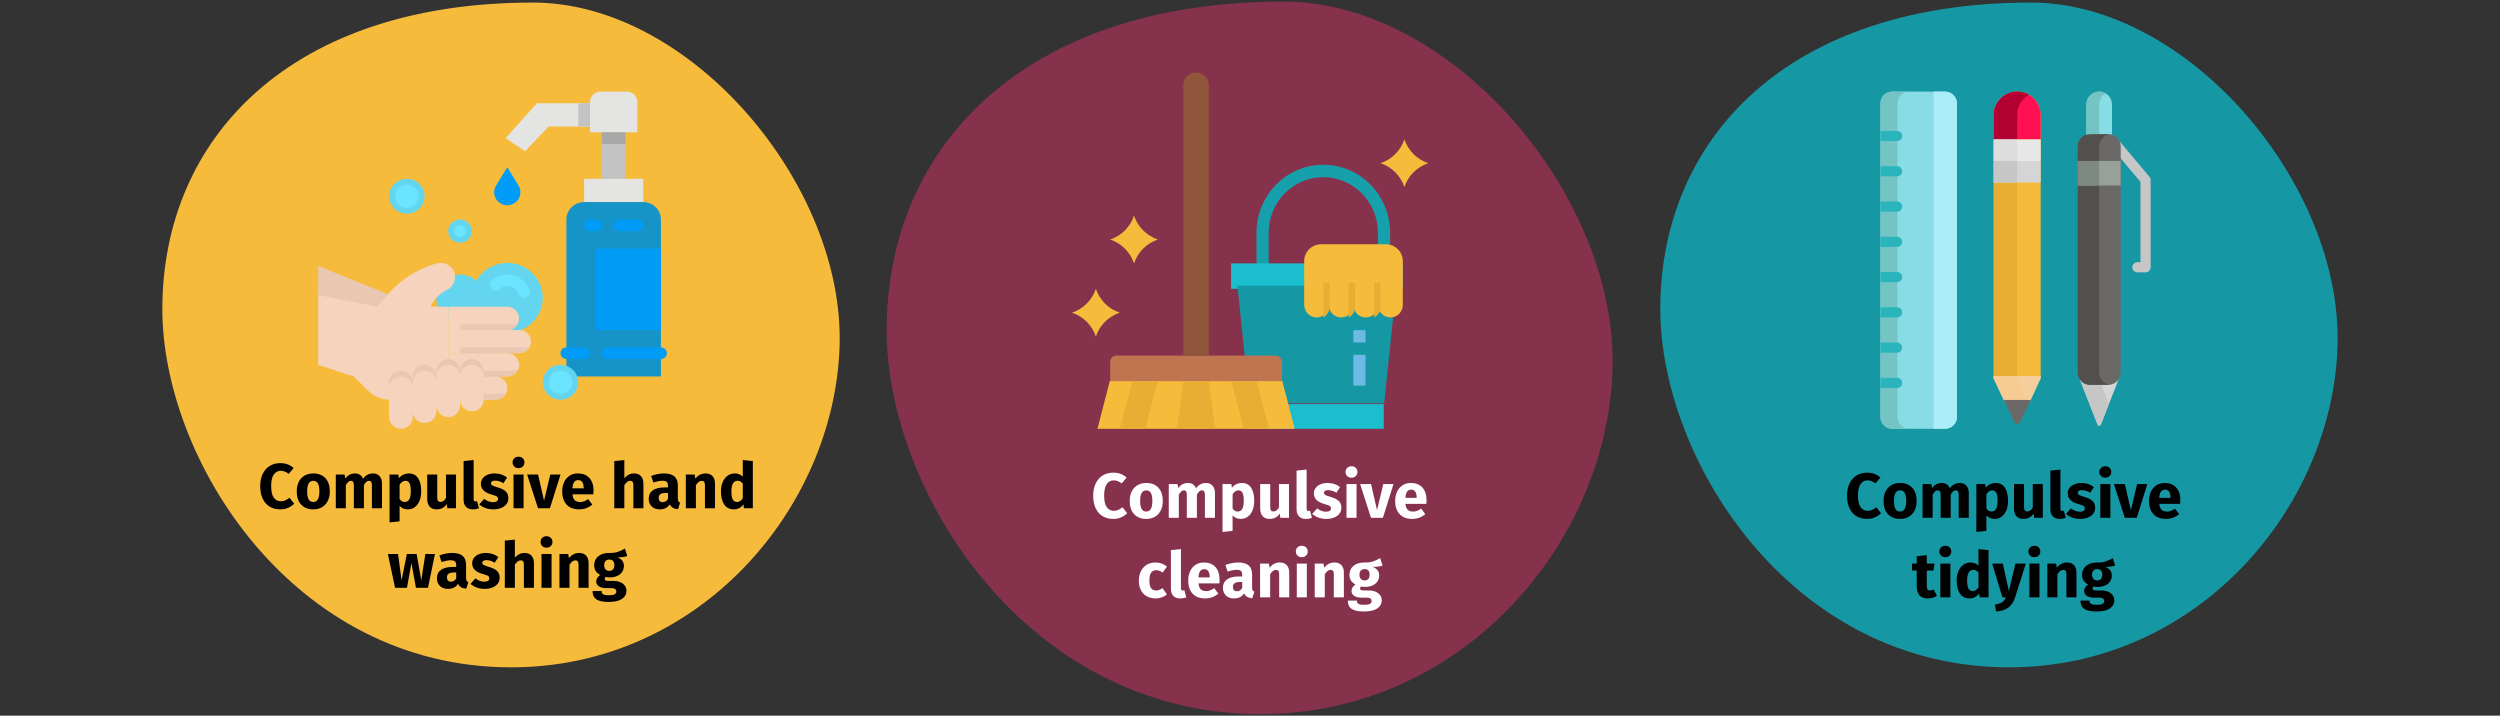 <?xml version="1.0" encoding="UTF-8"?>
<svg xmlns="http://www.w3.org/2000/svg" xmlns:xlink="http://www.w3.org/1999/xlink" width="786px" height="225px" viewBox="0 0 786 225" version="1.1">
  <rect x="0" y="0" width="786" height="225" fill="#333333" stroke="none"/>
  <title>zwangsneurosen-symptome-en</title>
  <g id="Page-1" stroke="none" stroke-width="1" fill="none" fill-rule="evenodd">
    <g id="vorlage" transform="translate(-123, -90269)">
      <g id="zwangsneurosen-symptome-en" transform="translate(123, 90269.506)">
        <rect id="Rectangle" opacity="0" x="0" y="0.3" width="786" height="224"></rect>
        <g id="Group-99" transform="translate(51.042, 0)" fill-rule="nonzero">
          <path d="M109.691,209.3 C168.958,209.3 211.261,159.171 212.921,108.445 C214.581,57.718 166.205,0.3 116.531,0.3 C40.362,0.3 0,42.808 0,96.703 C0,143.582 40.678,209.3 109.691,209.3 Z" id="Oval-Copy-2" fill="#F7BB3C"></path>
          <g id="hand-wash" transform="translate(49, 28.3)">
            <polygon id="Path" fill="#E8C8B3" points="0 63.966 0 54.828 31.583 67.621 20.436 69.448"></polygon>
            <path d="M59.451,53.845 C55.395,53.845 51.659,56.012 49.697,59.504 C46.756,56.762 42.124,56.844 39.285,59.688 C36.445,62.532 36.445,67.089 39.285,69.933 C42.124,72.777 46.756,72.859 49.697,70.118 C52.328,74.797 58.006,76.927 63.136,75.16 C68.266,73.393 71.353,68.244 70.441,62.972 C69.53,57.701 64.887,53.845 59.451,53.845 Z" id="Path" fill="#63D5EE"></path>
            <g id="Group" transform="translate(0, 53.846)" fill="#F5D3BD">
              <path d="M0,10.12 L18.578,13.775 L21.621,10.183 C25.691,5.378 31.137,1.89 37.25,0.172 C39.351,-0.418 41.581,0.547 42.558,2.47 C43.097,3.529 43.185,4.756 42.805,5.879 C42.424,7.003 41.605,7.932 40.528,8.462 C38.34,9.538 36.566,11.283 35.472,13.435 L35.299,13.775 L40.873,13.775 L40.873,43.016 L22.619,43.016 C20.032,43.016 17.551,42.006 15.722,40.206 L11.147,35.706 L0,32.051 L0,10.12 Z" id="Path"></path>
              <path d="M59.451,21.085 L40.873,21.085 L40.873,13.775 L59.451,13.775 C61.503,13.775 63.167,15.411 63.167,17.43 C63.167,19.449 61.503,21.085 59.451,21.085 Z" id="Path"></path>
              <path d="M62.67,19.257 C62.507,19.534 62.309,19.789 62.08,20.016 C61.383,20.702 60.437,21.086 59.451,21.085 L44.588,21.085 L44.588,19.257 L62.67,19.257 Z" id="Path"></path>
              <path d="M63.167,28.395 L40.873,28.395 L40.873,21.085 L63.167,21.085 C65.219,21.085 66.882,22.722 66.882,24.74 C66.882,26.759 65.219,28.395 63.167,28.395 Z" id="Path"></path>
              <path d="M59.451,35.706 L40.873,35.706 L40.873,28.395 L59.451,28.395 C61.503,28.395 63.167,30.032 63.167,32.051 C63.167,34.069 61.503,35.706 59.451,35.706 Z" id="Path"></path>
              <path d="M55.735,43.016 L40.873,43.016 L40.873,35.706 L55.735,35.706 C57.788,35.706 59.451,37.342 59.451,39.361 C59.451,41.38 57.788,43.016 55.735,43.016 Z" id="Path"></path>
            </g>
            <path d="M48.304,84.069 C46.252,84.069 44.588,85.705 44.588,87.724 C44.588,85.705 42.925,84.069 40.873,84.069 C38.821,84.069 37.157,85.705 37.157,87.724 L37.157,89.552 C37.157,87.533 35.493,85.897 33.441,85.897 C31.389,85.897 29.726,87.533 29.726,89.552 L29.726,91.379 C29.726,89.361 28.062,87.724 26.01,87.724 C23.958,87.724 22.294,89.361 22.294,91.379 L22.294,100.517 C22.294,102.536 23.958,104.172 26.01,104.172 C28.062,104.172 29.726,102.536 29.726,100.517 L29.726,98.69 C29.726,100.708 31.389,102.345 33.441,102.345 C35.493,102.345 37.157,100.708 37.157,98.69 L37.157,96.862 C37.157,98.881 38.821,100.517 40.873,100.517 C42.925,100.517 44.588,98.881 44.588,96.862 L44.588,95.034 C44.588,97.053 46.252,98.69 48.304,98.69 C50.356,98.69 52.02,97.053 52.02,95.034 L52.02,87.724 C52.02,85.705 50.356,84.069 48.304,84.069 Z" id="Path" fill="#E8C8B3"></path>
            <path d="M100.324,12.793 L85.461,12.793 L85.461,3.198 C85.461,1.432 86.917,-8.11611315e-16 88.712,-8.11611315e-16 L97.072,-8.11611315e-16 C98.868,-8.11611315e-16 100.324,1.432 100.324,3.198 L100.324,12.793 Z" id="Path" fill="#E4E4E2"></path>
            <polygon id="Path" fill="#E4E4E2" points="85.461 3.655 68.74 3.655 68.74 3.693 58.902 14.621 65.025 18.763 72.456 10.966 85.461 10.966"></polygon>
            <polygon id="Path" fill="#C3C3C3" points="89.177 12.793 96.608 12.793 96.608 27.414 89.177 27.414"></polygon>
            <polygon id="Path" fill="#A8A8A8" points="89.177 12.793 96.608 12.793 96.608 16.448 89.177 16.448"></polygon>
            <polygon id="Path" fill="#E4E4E2" points="83.603 27.414 102.182 27.414 102.182 34.724 83.603 34.724"></polygon>
            <path d="M83.603,34.724 L102.182,34.724 C105.26,34.724 107.755,37.179 107.755,40.207 L107.755,89.552 L78.03,89.552 L78.03,40.207 C78.03,37.179 80.525,34.724 83.603,34.724 Z" id="Path" fill="#1794C7"></path>
            <path d="M57.158,35.048 C58.546,35.958 60.356,35.958 61.744,35.048 C63.581,33.844 64.132,31.433 62.996,29.571 L59.451,23.759 L55.906,29.571 C54.77,31.433 55.321,33.844 57.158,35.048 Z" id="Path" fill="#009CF7"></path>
            <ellipse id="Oval" fill="#63D5EE" cx="44.588" cy="43.862" rx="3.716" ry="3.655"></ellipse>
            <ellipse id="Oval" fill="#63D5EE" cx="27.868" cy="32.897" rx="5.574" ry="5.483"></ellipse>
            <ellipse id="Oval" fill="#63D5EE" cx="76.172" cy="91.379" rx="5.574" ry="5.483"></ellipse>
            <ellipse id="Oval" fill="#6AE4FF" cx="76.172" cy="91.379" rx="3.716" ry="3.655"></ellipse>
            <ellipse id="Oval" fill="#6AE4FF" cx="27.868" cy="32.897" rx="3.716" ry="3.655"></ellipse>
            <ellipse id="Oval" fill="#6AE4FF" cx="44.588" cy="43.862" rx="1.858" ry="1.828"></ellipse>
            <path d="M64.708,64.812 C63.92,64.812 63.218,64.323 62.956,63.593 C62.542,62.444 61.574,61.573 60.374,61.271 C59.173,60.968 57.899,61.274 56.975,62.087 C56.48,62.522 55.787,62.665 55.156,62.461 C54.526,62.258 54.053,61.739 53.917,61.1 C53.781,60.461 54.002,59.799 54.496,59.363 C56.344,57.738 58.893,57.125 61.295,57.729 C63.696,58.334 65.633,60.076 66.459,62.375 C66.66,62.934 66.572,63.554 66.224,64.039 C65.876,64.523 65.311,64.811 64.708,64.812 L64.708,64.812 Z" id="Path" fill="#6AE4FF"></path>
            <polygon id="Path" fill="#009CF7" points="87.319 49.345 107.755 49.345 107.755 74.931 87.319 74.931"></polygon>
            <path d="M87.319,43.862 L85.461,43.862 C84.435,43.862 83.603,43.044 83.603,42.034 C83.603,41.025 84.435,40.207 85.461,40.207 L87.319,40.207 C88.345,40.207 89.177,41.025 89.177,42.034 C89.177,43.044 88.345,43.862 87.319,43.862 Z" id="Path" fill="#009CF7"></path>
            <path d="M100.324,43.862 L94.75,43.862 C93.724,43.862 92.892,43.044 92.892,42.034 C92.892,41.025 93.724,40.207 94.75,40.207 L100.324,40.207 C101.35,40.207 102.182,41.025 102.182,42.034 C102.182,43.044 101.35,43.862 100.324,43.862 Z" id="Path" fill="#009CF7"></path>
            <path d="M107.755,84.069 L91.034,84.069 C90.008,84.069 89.177,83.251 89.177,82.241 C89.177,81.232 90.008,80.414 91.034,80.414 L107.755,80.414 C108.781,80.414 109.613,81.232 109.613,82.241 C109.613,83.251 108.781,84.069 107.755,84.069 Z" id="Path" fill="#009CF7"></path>
            <path d="M83.603,84.069 L78.03,84.069 C77.003,84.069 76.172,83.251 76.172,82.241 C76.172,81.232 77.003,80.414 78.03,80.414 L83.603,80.414 C84.629,80.414 85.461,81.232 85.461,82.241 C85.461,83.251 84.629,84.069 83.603,84.069 Z" id="Path" fill="#009CF7"></path>
            <polygon id="Path" fill="#C3C3C3" points="81.745 3.655 85.461 3.655 85.461 10.966 81.745 10.966"></polygon>
            <path d="M62.67,73.103 C62.507,73.38 62.309,73.635 62.08,73.862 C61.383,74.547 60.437,74.932 59.451,74.931 L45.517,74.931 C45.004,74.931 44.588,74.522 44.588,74.017 C44.588,73.513 45.004,73.103 45.517,73.103 L62.67,73.103 Z" id="Path" fill="#E8C8B3"></path>
            <path d="M66.386,80.414 C66.223,80.691 66.025,80.946 65.796,81.172 C65.098,81.858 64.153,82.242 63.167,82.241 L45.517,82.241 C45.004,82.241 44.588,81.832 44.588,81.328 C44.588,80.823 45.004,80.414 45.517,80.414 L66.386,80.414 Z" id="Path" fill="#E8C8B3"></path>
            <path d="M62.67,87.724 C62.507,88.001 62.309,88.256 62.08,88.483 C61.383,89.168 60.437,89.553 59.451,89.552 L40.873,89.552 L40.873,87.724 L62.67,87.724 Z" id="Path" fill="#E8C8B3"></path>
            <path d="M58.954,95.034 C58.792,95.311 58.593,95.566 58.364,95.793 C57.667,96.479 56.721,96.863 55.735,96.862 L37.157,96.862 L37.157,95.034 L58.954,95.034 Z" id="Path" fill="#E8C8B3"></path>
            <path d="M48.304,85.897 C46.252,85.897 44.588,87.533 44.588,89.552 C44.588,87.533 42.925,85.897 40.873,85.897 C38.821,85.897 37.157,87.533 37.157,89.552 L37.157,91.379 C37.157,89.361 35.493,87.724 33.441,87.724 C31.389,87.724 29.726,89.361 29.726,91.379 L29.726,93.207 C29.726,91.188 28.062,89.552 26.01,89.552 C23.958,89.552 22.294,91.188 22.294,93.207 L22.294,102.345 C22.294,104.364 23.958,106 26.01,106 C28.062,106 29.726,104.364 29.726,102.345 L29.726,100.517 C29.726,102.536 31.389,104.172 33.441,104.172 C35.493,104.172 37.157,102.536 37.157,100.517 L37.157,98.69 C37.157,100.708 38.821,102.345 40.873,102.345 C42.925,102.345 44.588,100.708 44.588,98.69 L44.588,96.862 C44.588,98.881 46.252,100.517 48.304,100.517 C50.356,100.517 52.02,98.881 52.02,96.862 L52.02,89.552 C52.02,87.533 50.356,85.897 48.304,85.897 Z" id="Path" fill="#F5D3BD"></path>
          </g>
          <path d="M580.645,209.3 C639.911,209.3 682.214,159.171 683.874,108.445 C685.534,57.718 637.158,0.3 587.484,0.3 C511.316,0.3 470.954,42.808 470.954,96.703 C470.954,143.582 511.631,209.3 580.645,209.3 Z" id="Oval-Copy-4" fill="#1598A4"></path>
          <path d="M536,162.64 C536.893,162.64 537.71,162.474 538.45,162.14 C539.19,161.807 539.82,161.38 540.34,160.86 L540.34,160.86 L538.88,158.98 C538.4,159.34 537.953,159.617 537.54,159.81 C537.127,160.004 536.667,160.1 536.16,160.1 C535.2,160.1 534.45,159.71 533.91,158.93 C533.37,158.15 533.1,156.954 533.1,155.34 C533.1,153.7 533.37,152.487 533.91,151.7 C534.45,150.914 535.187,150.52 536.12,150.52 C536.573,150.52 537,150.6 537.4,150.76 C537.8,150.92 538.207,151.16 538.62,151.48 L538.62,151.48 L540.18,149.62 C539.58,149.114 538.943,148.734 538.27,148.48 C537.597,148.227 536.827,148.1 535.96,148.1 C534.747,148.1 533.663,148.384 532.71,148.95 C531.757,149.517 531.01,150.347 530.47,151.44 C529.93,152.534 529.66,153.834 529.66,155.34 C529.66,156.887 529.923,158.21 530.45,159.31 C530.977,160.41 531.713,161.24 532.66,161.8 C533.607,162.36 534.72,162.64 536,162.64 Z M546.34,162.64 C547.407,162.64 548.33,162.407 549.11,161.94 C549.89,161.474 550.49,160.817 550.91,159.97 C551.33,159.124 551.54,158.134 551.54,157 C551.54,155.214 551.08,153.824 550.16,152.83 C549.24,151.837 547.967,151.34 546.34,151.34 C545.273,151.34 544.35,151.574 543.57,152.04 C542.79,152.507 542.19,153.164 541.77,154.01 C541.35,154.857 541.14,155.847 541.14,156.98 C541.14,158.767 541.603,160.157 542.53,161.15 C543.457,162.144 544.727,162.64 546.34,162.64 Z M546.34,160.32 C545.687,160.32 545.203,160.054 544.89,159.52 C544.577,158.987 544.42,158.14 544.42,156.98 C544.42,155.847 544.58,155.01 544.9,154.47 C545.22,153.93 545.7,153.66 546.34,153.66 C546.993,153.66 547.477,153.927 547.79,154.46 C548.103,154.994 548.26,155.84 548.26,157 C548.26,158.134 548.1,158.97 547.78,159.51 C547.46,160.05 546.98,160.32 546.34,160.32 Z M556.58,162.3 L556.58,155.04 C556.82,154.587 557.07,154.244 557.33,154.01 C557.59,153.777 557.88,153.66 558.2,153.66 C558.8,153.66 559.1,154.134 559.1,155.08 L559.1,155.08 L559.1,162.3 L562.26,162.3 L562.26,155.04 C562.5,154.574 562.747,154.227 563,154 C563.253,153.774 563.547,153.66 563.88,153.66 C564.48,153.66 564.78,154.134 564.78,155.08 L564.78,155.08 L564.78,162.3 L567.94,162.3 L567.94,154.54 C567.94,153.54 567.687,152.757 567.18,152.19 C566.673,151.624 566,151.34 565.16,151.34 C564.493,151.34 563.903,151.477 563.39,151.75 C562.877,152.024 562.407,152.447 561.98,153.02 C561.78,152.487 561.463,152.074 561.03,151.78 C560.597,151.487 560.08,151.34 559.48,151.34 C558.84,151.34 558.27,151.47 557.77,151.73 C557.27,151.99 556.813,152.387 556.4,152.92 L556.4,152.92 L556.18,151.68 L553.42,151.68 L553.42,162.3 L556.58,162.3 Z M570.32,166.74 L573.48,166.4 L573.48,161.54 C574.133,162.274 574.993,162.64 576.06,162.64 C576.913,162.64 577.66,162.397 578.3,161.91 C578.94,161.424 579.43,160.75 579.77,159.89 C580.11,159.03 580.28,158.054 580.28,156.96 C580.28,155.187 579.953,153.807 579.3,152.82 C578.647,151.834 577.653,151.34 576.32,151.34 C575.76,151.34 575.213,151.464 574.68,151.71 C574.147,151.957 573.673,152.34 573.26,152.86 L573.26,152.86 L573.1,151.68 L570.32,151.68 L570.32,166.74 Z M575.1,160.32 C574.447,160.32 573.907,160.007 573.48,159.38 L573.48,159.38 L573.48,154.9 C573.72,154.5 573.997,154.194 574.31,153.98 C574.623,153.767 574.96,153.66 575.32,153.66 C575.88,153.66 576.3,153.904 576.58,154.39 C576.86,154.877 577,155.747 577,157 C577,159.214 576.367,160.32 575.1,160.32 Z M585.12,162.64 C586.493,162.64 587.567,162.08 588.34,160.96 L588.34,160.96 L588.48,162.3 L591.22,162.3 L591.22,151.68 L588.06,151.68 L588.06,159.06 C587.58,159.887 587.007,160.3 586.34,160.3 C585.993,160.3 585.737,160.197 585.57,159.99 C585.403,159.784 585.32,159.42 585.32,158.9 L585.32,158.9 L585.32,151.68 L582.16,151.68 L582.16,159.3 C582.16,160.354 582.41,161.174 582.91,161.76 C583.41,162.347 584.147,162.64 585.12,162.64 Z M596.52,162.64 C597.227,162.64 597.867,162.52 598.44,162.28 L598.44,162.28 L597.82,160.04 C597.66,160.107 597.487,160.14 597.3,160.14 C596.94,160.14 596.76,159.92 596.76,159.48 L596.76,159.48 L596.76,147.12 L593.6,147.46 L593.6,159.6 C593.6,160.574 593.857,161.324 594.37,161.85 C594.883,162.377 595.6,162.64 596.52,162.64 Z M602.96,162.64 C603.84,162.64 604.64,162.5 605.36,162.22 C606.08,161.94 606.647,161.537 607.06,161.01 C607.473,160.484 607.68,159.86 607.68,159.14 C607.68,158.234 607.41,157.524 606.87,157.01 C606.33,156.497 605.507,156.08 604.4,155.76 C603.76,155.574 603.287,155.414 602.98,155.28 C602.673,155.147 602.47,155.017 602.37,154.89 C602.27,154.764 602.22,154.6 602.22,154.4 C602.22,154.147 602.33,153.95 602.55,153.81 C602.77,153.67 603.087,153.6 603.5,153.6 C604.38,153.6 605.253,153.874 606.12,154.42 L606.12,154.42 L607.28,152.64 C606.773,152.227 606.187,151.907 605.52,151.68 C604.853,151.454 604.14,151.34 603.38,151.34 C602.513,151.34 601.75,151.484 601.09,151.77 C600.43,152.057 599.923,152.444 599.57,152.93 C599.217,153.417 599.04,153.967 599.04,154.58 C599.04,155.394 599.3,156.074 599.82,156.62 C600.34,157.167 601.127,157.594 602.18,157.9 C602.847,158.087 603.333,158.244 603.64,158.37 C603.947,158.497 604.153,158.634 604.26,158.78 C604.367,158.927 604.42,159.127 604.42,159.38 C604.42,159.7 604.283,159.947 604.01,160.12 C603.737,160.294 603.36,160.38 602.88,160.38 C601.893,160.38 600.953,160.034 600.06,159.34 L600.06,159.34 L598.52,161.06 C599.053,161.554 599.703,161.94 600.47,162.22 C601.237,162.5 602.067,162.64 602.96,162.64 Z M610.86,149.68 C611.407,149.68 611.857,149.51 612.21,149.17 C612.563,148.83 612.74,148.4 612.74,147.88 C612.74,147.36 612.563,146.93 612.21,146.59 C611.857,146.25 611.407,146.08 610.86,146.08 C610.313,146.08 609.867,146.25 609.52,146.59 C609.173,146.93 609,147.36 609,147.88 C609,148.4 609.173,148.83 609.52,149.17 C609.867,149.51 610.313,149.68 610.86,149.68 Z M612.46,162.3 L612.46,151.68 L609.3,151.68 L609.3,162.3 L612.46,162.3 Z M620.74,162.3 L624.08,151.68 L620.86,151.68 L618.9,159.9 L617.02,151.68 L613.58,151.68 L617,162.3 L620.74,162.3 Z M629.94,162.64 C631.46,162.64 632.84,162.147 634.08,161.16 L634.08,161.16 L632.78,159.4 C632.313,159.72 631.88,159.957 631.48,160.11 C631.08,160.264 630.667,160.34 630.24,160.34 C629.533,160.34 628.98,160.16 628.58,159.8 C628.18,159.44 627.927,158.814 627.82,157.92 L627.82,157.92 L634.4,157.92 C634.44,157.6 634.46,157.22 634.46,156.78 C634.46,155.074 634.027,153.74 633.16,152.78 C632.293,151.82 631.093,151.34 629.56,151.34 C628.52,151.34 627.627,151.59 626.88,152.09 C626.133,152.59 625.567,153.27 625.18,154.13 C624.793,154.99 624.6,155.96 624.6,157.04 C624.6,158.747 625.06,160.107 625.98,161.12 C626.9,162.134 628.22,162.64 629.94,162.64 Z M631.36,156.02 L627.82,156.02 C627.887,155.1 628.07,154.44 628.37,154.04 C628.67,153.64 629.093,153.44 629.64,153.44 C630.76,153.44 631.333,154.254 631.36,155.88 L631.36,155.88 L631.36,156.02 Z M555.06,187.64 C555.567,187.64 556.077,187.567 556.59,187.42 C557.103,187.274 557.553,187.067 557.94,186.8 L557.94,186.8 L556.88,184.8 C556.48,185.027 556.1,185.14 555.74,185.14 C555.393,185.14 555.14,185.034 554.98,184.82 C554.82,184.607 554.74,184.254 554.74,183.76 L554.74,183.76 L554.74,178.88 L556.84,178.88 L557.18,176.68 L554.74,176.68 L554.74,174.02 L551.58,174.38 L551.58,176.68 L550.08,176.68 L550.08,178.88 L551.58,178.88 L551.58,183.8 C551.58,186.347 552.74,187.627 555.06,187.64 Z M560.56,174.68 C561.107,174.68 561.557,174.51 561.91,174.17 C562.263,173.83 562.44,173.4 562.44,172.88 C562.44,172.36 562.263,171.93 561.91,171.59 C561.557,171.25 561.107,171.08 560.56,171.08 C560.013,171.08 559.567,171.25 559.22,171.59 C558.873,171.93 558.7,172.36 558.7,172.88 C558.7,173.4 558.873,173.83 559.22,174.17 C559.567,174.51 560.013,174.68 560.56,174.68 Z M562.16,187.3 L562.16,176.68 L559,176.68 L559,187.3 L562.16,187.3 Z M568.18,187.64 C569.447,187.64 570.453,187.114 571.2,186.06 L571.2,186.06 L571.36,187.3 L574.16,187.3 L574.16,172.46 L571,172.12 L571,177.34 C570.333,176.674 569.493,176.34 568.48,176.34 C567.627,176.34 566.87,176.58 566.21,177.06 C565.55,177.54 565.04,178.207 564.68,179.06 C564.32,179.914 564.14,180.88 564.14,181.96 C564.14,183.72 564.483,185.107 565.17,186.12 C565.857,187.134 566.86,187.64 568.18,187.64 Z M569.16,185.32 C568.6,185.32 568.17,185.074 567.87,184.58 C567.57,184.087 567.42,183.22 567.42,181.98 C567.42,180.847 567.593,180.007 567.94,179.46 C568.287,178.914 568.753,178.64 569.34,178.64 C569.673,178.64 569.97,178.714 570.23,178.86 C570.49,179.007 570.747,179.234 571,179.54 L571,179.54 L571,184.12 C570.507,184.92 569.893,185.32 569.16,185.32 Z M576.52,191.74 C578.147,191.647 579.443,191.23 580.41,190.49 C581.377,189.75 582.073,188.694 582.5,187.32 L582.5,187.32 L585.88,176.68 L582.62,176.68 L580.54,185.28 L578.64,176.68 L575.28,176.68 L578.52,187.3 L579.6,187.3 C579.307,188.007 578.917,188.52 578.43,188.84 C577.943,189.16 577.193,189.387 576.18,189.52 L576.18,189.52 L576.52,191.74 Z M588.56,174.68 C589.107,174.68 589.557,174.51 589.91,174.17 C590.263,173.83 590.44,173.4 590.44,172.88 C590.44,172.36 590.263,171.93 589.91,171.59 C589.557,171.25 589.107,171.08 588.56,171.08 C588.013,171.08 587.567,171.25 587.22,171.59 C586.873,171.93 586.7,172.36 586.7,172.88 C586.7,173.4 586.873,173.83 587.22,174.17 C587.567,174.51 588.013,174.68 588.56,174.68 Z M590.16,187.3 L590.16,176.68 L587,176.68 L587,187.3 L590.16,187.3 Z M595.8,187.3 L595.8,180.04 C596.387,179.12 597,178.66 597.64,178.66 C597.973,178.66 598.223,178.764 598.39,178.97 C598.557,179.177 598.64,179.547 598.64,180.08 L598.64,180.08 L598.64,187.3 L601.8,187.3 L601.8,179.54 C601.8,178.527 601.54,177.74 601.02,177.18 C600.5,176.62 599.78,176.34 598.86,176.34 C598.207,176.34 597.617,176.474 597.09,176.74 C596.563,177.007 596.073,177.407 595.62,177.94 L595.62,177.94 L595.4,176.68 L592.64,176.68 L592.64,187.3 L595.8,187.3 Z M608.14,191.74 C609.94,191.74 611.317,191.43 612.27,190.81 C613.223,190.19 613.7,189.327 613.7,188.22 C613.7,187.634 613.533,187.107 613.2,186.64 C612.867,186.174 612.393,185.807 611.78,185.54 C611.167,185.274 610.453,185.14 609.64,185.14 L609.64,185.14 L608.04,185.14 C607.573,185.14 607.263,185.084 607.11,184.97 C606.957,184.857 606.88,184.7 606.88,184.5 C606.88,184.38 606.91,184.264 606.97,184.15 C607.03,184.037 607.113,183.954 607.22,183.9 C607.607,183.98 608.013,184.02 608.44,184.02 C609.347,184.02 610.137,183.867 610.81,183.56 C611.483,183.254 612,182.83 612.36,182.29 C612.72,181.75 612.9,181.14 612.9,180.46 C612.9,179.78 612.74,179.227 612.42,178.8 C612.1,178.374 611.593,178.014 610.9,177.72 C612.247,177.72 613.267,177.58 613.96,177.3 L613.96,177.3 L613.22,174.96 C612.433,175.427 611.67,175.78 610.93,176.02 C610.19,176.26 609.287,176.367 608.22,176.34 C606.82,176.34 605.693,176.69 604.84,177.39 C603.987,178.09 603.56,179.034 603.56,180.22 C603.56,180.914 603.71,181.504 604.01,181.99 C604.31,182.477 604.793,182.9 605.46,183.26 C605.073,183.5 604.767,183.804 604.54,184.17 C604.313,184.537 604.2,184.914 604.2,185.3 C604.2,185.914 604.47,186.417 605.01,186.81 C605.55,187.204 606.367,187.4 607.46,187.4 L607.46,187.4 L609,187.4 C609.507,187.4 609.887,187.494 610.14,187.68 C610.393,187.867 610.52,188.12 610.52,188.44 C610.52,188.827 610.353,189.124 610.02,189.33 C609.687,189.537 609.087,189.64 608.22,189.64 C607.593,189.64 607.113,189.594 606.78,189.5 C606.447,189.407 606.217,189.267 606.09,189.08 C605.963,188.894 605.9,188.64 605.9,188.32 L605.9,188.32 L603.06,188.32 C603.06,189.067 603.21,189.687 603.51,190.18 C603.81,190.674 604.333,191.057 605.08,191.33 C605.827,191.604 606.847,191.74 608.14,191.74 Z M608.3,181.98 C607.807,181.98 607.417,181.824 607.13,181.51 C606.843,181.197 606.7,180.754 606.7,180.18 C606.7,179.634 606.843,179.204 607.13,178.89 C607.417,178.577 607.807,178.42 608.3,178.42 C609.367,178.42 609.9,178.994 609.9,180.14 C609.9,180.754 609.763,181.214 609.49,181.52 C609.217,181.827 608.82,181.98 608.3,181.98 Z" id="Compulsivetidying" fill="#000000"></path>
          <g id="school-material" transform="translate(540.175, 28.3)">
            <path d="M69.474,104.225 L69.474,104.225 L74.866,90.483 L62.69,90.483 L68.132,104.356 C68.3,104.749 68.854,105.805 69.474,104.225 Z" id="Path" fill="#D4D6D6"></path>
            <g id="Group" transform="translate(62.69, 14.075)" fill="#C6C6C6">
              <path d="M6.088,76.409 L1.16573418e-15,76.409 L5.442,90.281 C5.61,90.675 6.164,91.731 6.784,90.15 L6.784,90.15 L9.132,84.167 L6.088,76.409 Z" id="Path"></path>
              <path d="M20.658,42.752 L18.087,42.752 C17.203,42.752 16.487,42.036 16.487,41.153 C16.487,40.269 17.203,39.553 18.087,39.553 L19.058,39.553 L19.058,14.309 L9.245,2.629 C8.676,1.952 8.764,0.943 9.44,0.375 C10.117,-0.193 11.126,-0.106 11.694,0.57 L21.883,12.698 C22.125,12.986 22.258,13.35 22.258,13.727 L22.258,41.153 C22.258,42.036 21.541,42.752 20.658,42.752 Z" id="Path"></path>
            </g>
            <path d="M75.527,88.323 C75.527,90.453 73.801,92.179 71.67,92.179 L65.886,92.179 C63.755,92.179 62.029,90.453 62.029,88.323 L62.029,17.195 C62.029,15.065 63.755,13.338 65.886,13.338 L71.67,13.338 C73.801,13.338 75.527,15.065 75.527,17.195 L75.527,88.323 Z" id="Path" fill="#6B6968"></path>
            <path d="M68.778,88.323 L68.778,17.195 C68.778,15.229 70.25,13.609 72.153,13.371 C71.786,13.325 72.202,13.338 65.886,13.338 C63.755,13.338 62.029,15.065 62.029,17.195 L62.029,88.323 C62.029,90.453 63.755,92.18 65.886,92.18 C72.203,92.18 71.785,92.192 72.153,92.147 C70.25,91.908 68.778,90.289 68.778,88.323 Z" id="Path" fill="#51504E"></path>
            <path d="M71.67,13.338 C72.062,13.338 72.44,13.397 72.795,13.506 L72.795,4.017 C72.795,1.799 70.997,0 68.778,0 C66.56,0 64.761,1.799 64.761,4.017 L64.761,13.506 C65.494,13.283 65.405,13.338 71.67,13.338 Z" id="Path" fill="#88DCE5"></path>
            <path d="M68.778,4.017 C68.778,2.531 69.587,1.237 70.787,0.542 C70.195,0.199 69.511,0 68.778,0 C66.56,0 64.761,1.799 64.761,4.017 L64.761,13.506 C65.472,13.289 65.68,13.338 68.778,13.338 L68.778,4.017 Z" id="Path" fill="#74C4C4"></path>
            <rect id="Rectangle" fill="#98A09B" x="62.028" y="21.802" width="13.498" height="7.714"></rect>
            <rect id="Rectangle" fill="#7E8982" x="62.028" y="21.802" width="6.749" height="7.714"></rect>
            <path d="M24.045,102.301 C24.045,104.344 22.389,106 20.346,106 L3.699,106 C1.656,106 2.30371278e-15,104.344 2.30371278e-15,102.301 L2.30371278e-15,3.699 C2.30371278e-15,1.656 1.656,0 3.699,0 L20.346,0 C22.389,0 24.045,1.656 24.045,3.699 L24.045,102.301 L24.045,102.301 Z" id="Path" fill="#88DCE5"></path>
            <path d="M5.332,102.301 L5.332,3.699 C5.332,1.656 6.989,0 9.032,0 L3.699,0 C1.656,0 2.30371278e-15,1.656 2.30371278e-15,3.699 L2.30371278e-15,102.301 C2.30371278e-15,104.344 1.656,106 3.699,106 L9.032,106 C6.989,106 5.332,104.344 5.332,102.301 Z" id="Path" fill="#74C4C4"></path>
            <path d="M20.346,0 L16.724,0 L16.724,106 L20.346,106 C22.389,106 24.045,104.344 24.045,102.301 L24.045,3.699 C24.045,1.656 22.389,0 20.346,0 Z" id="Path" fill="#AAECF7"></path>
            <g id="Group" transform="translate(0, 12.355)" fill="#2AB5BC">
              <path d="M5.24,33.265 L8.32667268e-17,33.265 L8.32667268e-17,36.465 L5.24,36.465 C6.124,36.465 6.84,35.748 6.84,34.865 C6.84,33.981 6.124,33.265 5.24,33.265 Z" id="Path"></path>
              <path d="M5.24,55.441 L8.32667268e-17,55.441 L8.32667268e-17,58.641 L5.24,58.641 C6.124,58.641 6.84,57.925 6.84,57.041 C6.84,56.157 6.124,55.441 5.24,55.441 Z" id="Path"></path>
              <path d="M6.84,68.13 C6.84,67.246 6.124,66.53 5.24,66.53 L8.32667268e-17,66.53 L8.32667268e-17,69.729 L5.24,69.729 C6.124,69.729 6.84,69.013 6.84,68.13 Z" id="Path"></path>
              <path d="M5.24,44.353 L8.32667268e-17,44.353 L8.32667268e-17,47.553 L5.24,47.553 C6.124,47.553 6.84,46.836 6.84,45.953 C6.84,45.069 6.124,44.353 5.24,44.353 Z" id="Path"></path>
              <path d="M6.84,79.218 C6.84,78.334 6.124,77.618 5.24,77.618 L8.32667268e-17,77.618 L8.32667268e-17,80.818 L5.24,80.818 C6.124,80.818 6.84,80.101 6.84,79.218 Z" id="Path"></path>
              <path d="M5.24,-3.05311332e-16 L8.32667268e-17,-3.05311332e-16 L8.32667268e-17,3.199 L5.24,3.199 C6.124,3.199 6.84,2.483 6.84,1.6 C6.84,0.716 6.124,-3.05311332e-16 5.24,-3.05311332e-16 Z" id="Path"></path>
              <path d="M5.24,22.176 L8.32667268e-17,22.176 L8.32667268e-17,25.376 L5.24,25.376 C6.124,25.376 6.84,24.66 6.84,23.776 C6.84,22.892 6.124,22.176 5.24,22.176 Z" id="Path"></path>
              <path d="M5.24,11.088 L8.32667268e-17,11.088 L8.32667268e-17,14.287 L5.24,14.287 C6.124,14.287 6.84,13.571 6.84,12.688 C6.84,11.804 6.124,11.088 5.24,11.088 Z" id="Path"></path>
            </g>
            <path d="M50.366,90.21 L50.366,7.38 C50.366,3.304 47.062,0 42.986,0 C38.91,0 35.606,3.304 35.606,7.38 L35.606,90.21 L50.366,90.21 L50.366,90.21 Z" id="Path" fill="#F7BB3C"></path>
            <path d="M42.986,0 C38.91,0 35.606,3.304 35.606,7.38 L35.606,15.034 L50.367,15.034 L50.367,7.38 C50.366,3.304 47.062,0 42.986,0 Z" id="Path" fill="#FF1053"></path>
            <path d="M46.676,0.99 C45.591,0.361 44.331,0 42.986,0 C38.91,0 35.606,3.304 35.606,7.38 L35.606,15.034 L42.986,15.034 L42.986,7.38 C42.986,4.649 44.471,2.266 46.676,0.99 Z" id="Path" fill="#B30032"></path>
            <rect id="Rectangle" fill="#E8AE34" x="35.605" y="28.568" width="7.38" height="61.641"></rect>
            <rect id="Rectangle" fill="#E6E8E8" x="35.605" y="15.035" width="14.761" height="6.768"></rect>
            <rect id="Rectangle" fill="#D4D6D6" x="35.605" y="21.802" width="14.761" height="6.767"></rect>
            <rect id="Rectangle" fill="#DDDDDD" x="35.605" y="15.035" width="7.38" height="6.768"></rect>
            <rect id="Rectangle" fill="#C6C6C6" x="35.605" y="21.802" width="7.38" height="6.767"></rect>
            <polygon id="Path" fill="#F4CF9D" points="35.606 90.21 38.977 97.366 47.048 97.366 50.366 90.21 50.366 89.438 35.606 89.438"></polygon>
            <polygon id="Path" fill="#F7CB92" points="42.986 89.438 35.606 89.438 35.606 90.21 38.977 97.366 46.357 97.366 42.986 90.21"></polygon>
            <path d="M38.771,96.929 L41.811,103.382 C42.113,103.974 43.052,105.461 44.123,103.621 L47.226,96.929 L38.771,96.929 Z" id="Path" fill="#6B6968"></path>
          </g>
          <path d="M345.287,224 C408.806,224 454.145,170.273 455.925,115.906 C457.704,61.539 405.856,0 352.617,0 C270.981,0 227.723,45.558 227.723,103.321 C227.723,153.565 271.32,224 345.287,224 Z" id="Oval-Copy-10" fill="#87324C"></path>
          <g id="household" transform="translate(286, 22.3)">
            <path d="M100,64 L96.182,64 L96.182,50.389 C96.182,40.724 88.489,32.889 79,32.889 C69.511,32.889 61.818,40.724 61.818,50.389 L61.818,62.056 L58,62.056 L58,50.389 C58,38.576 67.402,29 79,29 C90.598,29 100,38.576 100,50.389 L100,64 Z" id="Path" fill="#16A0AC"></path>
            <polygon id="Path" fill="#1BBECD" points="50 60 104 60 104 68 50 68"></polygon>
            <polygon id="Path" fill="#1598A4" points="98.154 104 55.846 104 52 67 102 67"></polygon>
            <path d="M104,59.271 L104,73.059 C104,75.121 102.397,76.899 100.311,76.995 C99.253,77.045 98.22,76.664 97.453,75.94 C96.685,75.217 96.251,74.215 96.25,73.166 C96.25,75.283 94.515,77 92.375,77 C90.235,77 88.5,75.283 88.5,73.166 C88.5,75.283 86.765,77 84.625,77 C82.485,77 80.75,75.283 80.75,73.166 C80.751,73.839 80.572,74.5 80.232,75.083 C79.89,75.665 79.401,76.149 78.813,76.487 C78.242,76.815 77.595,76.992 76.936,77 C74.77,77.031 73,75.203 73,73.061 L73,59.271 C73,56.36 75.385,54 78.328,54 L98.672,54 C101.615,54 104,56.36 104,59.271 L104,59.271 Z" id="Path" fill="#F7BB3C"></path>
            <g id="Group" transform="translate(56, 81)">
              <polygon id="Path" fill="#1BBECD" points="0 23.25 42 23.25 42 31 0 31"></polygon>
              <polygon id="Path" fill="#6CBAE5" points="32.455 7.75 36.273 7.75 36.273 17.438 32.455 17.438"></polygon>
              <polygon id="Path" fill="#6CBAE5" points="32.455 0 36.273 0 36.273 3.875 32.455 3.875"></polygon>
            </g>
            <path d="M81,73.676 C81.001,74.349 80.816,75.011 80.465,75.594 C80.112,76.177 79.608,76.662 79,77 L79,66 L81,66 L81,73.676 Z" id="Path" fill="#E8AE34"></path>
            <path d="M89,73.676 C89.001,75.047 88.238,76.315 87,77 L87,66 L89,66 L89,73.676 Z" id="Path" fill="#E8AE34"></path>
            <path d="M97,73.676 C97.001,75.047 96.238,76.315 95,77 L95,66 L97,66 L97,73.676 Z" id="Path" fill="#E8AE34"></path>
            <polygon id="Path" fill="#F7BB3C" points="70 112 8 112 11.875 97 66.125 97"></polygon>
            <path d="M13.929,89 L64.071,89 C65.137,89 66,89.895 66,91 L66,97 L12,97 L12,91 C12,89.895 12.863,89 13.929,89 Z" id="Path" fill="#C17450"></path>
            <polygon id="Path" fill="#E8AE34" points="35 97 43 97 45 112 33 112"></polygon>
            <polygon id="Path" fill="#E8AE34" points="15 112 19 97 27 97 23 112"></polygon>
            <path d="M39,0 C41.209,0 43,1.732 43,3.87 L43,89 L35,89 L35,3.87 C35,1.732 36.791,0 39,0 Z" id="Path" fill="#8F563B"></path>
            <path d="M19.5,45 C18.32,48.541 15.541,51.32 12,52.5 C15.541,53.68 18.32,56.459 19.5,60 C20.68,56.459 23.459,53.68 27,52.5 C23.459,51.32 20.68,48.541 19.5,45 L19.5,45 Z" id="Path" fill="#F7BB3C"></path>
            <path d="M104.5,21 C103.32,24.541 100.541,27.32 97,28.5 C100.541,29.68 103.32,32.459 104.5,36 C105.68,32.459 108.459,29.68 112,28.5 C108.459,27.32 105.68,24.541 104.5,21 L104.5,21 Z" id="Path" fill="#F7BB3C"></path>
            <path d="M7.5,68 C6.32,71.541 3.541,74.32 0,75.5 C3.541,76.68 6.32,79.459 7.5,83 C8.68,79.459 11.459,76.68 15,75.5 C11.459,74.32 8.68,71.541 7.5,68 L7.5,68 Z" id="Path" fill="#F7BB3C"></path>
            <polygon id="Path" fill="#E8AE34" points="50 97 58 97 62 112 54 112"></polygon>
          </g>
          <path d="M299,162.64 C299.893,162.64 300.71,162.474 301.45,162.14 C302.19,161.807 302.82,161.38 303.34,160.86 L303.34,160.86 L301.88,158.98 C301.4,159.34 300.953,159.617 300.54,159.81 C300.127,160.004 299.667,160.1 299.16,160.1 C298.2,160.1 297.45,159.71 296.91,158.93 C296.37,158.15 296.1,156.954 296.1,155.34 C296.1,153.7 296.37,152.487 296.91,151.7 C297.45,150.914 298.187,150.52 299.12,150.52 C299.573,150.52 300,150.6 300.4,150.76 C300.8,150.92 301.207,151.16 301.62,151.48 L301.62,151.48 L303.18,149.62 C302.58,149.114 301.943,148.734 301.27,148.48 C300.597,148.227 299.827,148.1 298.96,148.1 C297.747,148.1 296.663,148.384 295.71,148.95 C294.757,149.517 294.01,150.347 293.47,151.44 C292.93,152.534 292.66,153.834 292.66,155.34 C292.66,156.887 292.923,158.21 293.45,159.31 C293.977,160.41 294.713,161.24 295.66,161.8 C296.607,162.36 297.72,162.64 299,162.64 Z M309.34,162.64 C310.407,162.64 311.33,162.407 312.11,161.94 C312.89,161.474 313.49,160.817 313.91,159.97 C314.33,159.124 314.54,158.134 314.54,157 C314.54,155.214 314.08,153.824 313.16,152.83 C312.24,151.837 310.967,151.34 309.34,151.34 C308.273,151.34 307.35,151.574 306.57,152.04 C305.79,152.507 305.19,153.164 304.77,154.01 C304.35,154.857 304.14,155.847 304.14,156.98 C304.14,158.767 304.603,160.157 305.53,161.15 C306.457,162.144 307.727,162.64 309.34,162.64 Z M309.34,160.32 C308.687,160.32 308.203,160.054 307.89,159.52 C307.577,158.987 307.42,158.14 307.42,156.98 C307.42,155.847 307.58,155.01 307.9,154.47 C308.22,153.93 308.7,153.66 309.34,153.66 C309.993,153.66 310.477,153.927 310.79,154.46 C311.103,154.994 311.26,155.84 311.26,157 C311.26,158.134 311.1,158.97 310.78,159.51 C310.46,160.05 309.98,160.32 309.34,160.32 Z M319.58,162.3 L319.58,155.04 C319.82,154.587 320.07,154.244 320.33,154.01 C320.59,153.777 320.88,153.66 321.2,153.66 C321.8,153.66 322.1,154.134 322.1,155.08 L322.1,155.08 L322.1,162.3 L325.26,162.3 L325.26,155.04 C325.5,154.574 325.747,154.227 326,154 C326.253,153.774 326.547,153.66 326.88,153.66 C327.48,153.66 327.78,154.134 327.78,155.08 L327.78,155.08 L327.78,162.3 L330.94,162.3 L330.94,154.54 C330.94,153.54 330.687,152.757 330.18,152.19 C329.673,151.624 329,151.34 328.16,151.34 C327.493,151.34 326.903,151.477 326.39,151.75 C325.877,152.024 325.407,152.447 324.98,153.02 C324.78,152.487 324.463,152.074 324.03,151.78 C323.597,151.487 323.08,151.34 322.48,151.34 C321.84,151.34 321.27,151.47 320.77,151.73 C320.27,151.99 319.813,152.387 319.4,152.92 L319.4,152.92 L319.18,151.68 L316.42,151.68 L316.42,162.3 L319.58,162.3 Z M333.32,166.74 L336.48,166.4 L336.48,161.54 C337.133,162.274 337.993,162.64 339.06,162.64 C339.913,162.64 340.66,162.397 341.3,161.91 C341.94,161.424 342.43,160.75 342.77,159.89 C343.11,159.03 343.28,158.054 343.28,156.96 C343.28,155.187 342.953,153.807 342.3,152.82 C341.647,151.834 340.653,151.34 339.32,151.34 C338.76,151.34 338.213,151.464 337.68,151.71 C337.147,151.957 336.673,152.34 336.26,152.86 L336.26,152.86 L336.1,151.68 L333.32,151.68 L333.32,166.74 Z M338.1,160.32 C337.447,160.32 336.907,160.007 336.48,159.38 L336.48,159.38 L336.48,154.9 C336.72,154.5 336.997,154.194 337.31,153.98 C337.623,153.767 337.96,153.66 338.32,153.66 C338.88,153.66 339.3,153.904 339.58,154.39 C339.86,154.877 340,155.747 340,157 C340,159.214 339.367,160.32 338.1,160.32 Z M348.12,162.64 C349.493,162.64 350.567,162.08 351.34,160.96 L351.34,160.96 L351.48,162.3 L354.22,162.3 L354.22,151.68 L351.06,151.68 L351.06,159.06 C350.58,159.887 350.007,160.3 349.34,160.3 C348.993,160.3 348.737,160.197 348.57,159.99 C348.403,159.784 348.32,159.42 348.32,158.9 L348.32,158.9 L348.32,151.68 L345.16,151.68 L345.16,159.3 C345.16,160.354 345.41,161.174 345.91,161.76 C346.41,162.347 347.147,162.64 348.12,162.64 Z M359.52,162.64 C360.227,162.64 360.867,162.52 361.44,162.28 L361.44,162.28 L360.82,160.04 C360.66,160.107 360.487,160.14 360.3,160.14 C359.94,160.14 359.76,159.92 359.76,159.48 L359.76,159.48 L359.76,147.12 L356.6,147.46 L356.6,159.6 C356.6,160.574 356.857,161.324 357.37,161.85 C357.883,162.377 358.6,162.64 359.52,162.64 Z M365.96,162.64 C366.84,162.64 367.64,162.5 368.36,162.22 C369.08,161.94 369.647,161.537 370.06,161.01 C370.473,160.484 370.68,159.86 370.68,159.14 C370.68,158.234 370.41,157.524 369.87,157.01 C369.33,156.497 368.507,156.08 367.4,155.76 C366.76,155.574 366.287,155.414 365.98,155.28 C365.673,155.147 365.47,155.017 365.37,154.89 C365.27,154.764 365.22,154.6 365.22,154.4 C365.22,154.147 365.33,153.95 365.55,153.81 C365.77,153.67 366.087,153.6 366.5,153.6 C367.38,153.6 368.253,153.874 369.12,154.42 L369.12,154.42 L370.28,152.64 C369.773,152.227 369.187,151.907 368.52,151.68 C367.853,151.454 367.14,151.34 366.38,151.34 C365.513,151.34 364.75,151.484 364.09,151.77 C363.43,152.057 362.923,152.444 362.57,152.93 C362.217,153.417 362.04,153.967 362.04,154.58 C362.04,155.394 362.3,156.074 362.82,156.62 C363.34,157.167 364.127,157.594 365.18,157.9 C365.847,158.087 366.333,158.244 366.64,158.37 C366.947,158.497 367.153,158.634 367.26,158.78 C367.367,158.927 367.42,159.127 367.42,159.38 C367.42,159.7 367.283,159.947 367.01,160.12 C366.737,160.294 366.36,160.38 365.88,160.38 C364.893,160.38 363.953,160.034 363.06,159.34 L363.06,159.34 L361.52,161.06 C362.053,161.554 362.703,161.94 363.47,162.22 C364.237,162.5 365.067,162.64 365.96,162.64 Z M373.86,149.68 C374.407,149.68 374.857,149.51 375.21,149.17 C375.563,148.83 375.74,148.4 375.74,147.88 C375.74,147.36 375.563,146.93 375.21,146.59 C374.857,146.25 374.407,146.08 373.86,146.08 C373.313,146.08 372.867,146.25 372.52,146.59 C372.173,146.93 372,147.36 372,147.88 C372,148.4 372.173,148.83 372.52,149.17 C372.867,149.51 373.313,149.68 373.86,149.68 Z M375.46,162.3 L375.46,151.68 L372.3,151.68 L372.3,162.3 L375.46,162.3 Z M383.74,162.3 L387.08,151.68 L383.86,151.68 L381.9,159.9 L380.02,151.68 L376.58,151.68 L380,162.3 L383.74,162.3 Z M392.94,162.64 C394.46,162.64 395.84,162.147 397.08,161.16 L397.08,161.16 L395.78,159.4 C395.313,159.72 394.88,159.957 394.48,160.11 C394.08,160.264 393.667,160.34 393.24,160.34 C392.533,160.34 391.98,160.16 391.58,159.8 C391.18,159.44 390.927,158.814 390.82,157.92 L390.82,157.92 L397.4,157.92 C397.44,157.6 397.46,157.22 397.46,156.78 C397.46,155.074 397.027,153.74 396.16,152.78 C395.293,151.82 394.093,151.34 392.56,151.34 C391.52,151.34 390.627,151.59 389.88,152.09 C389.133,152.59 388.567,153.27 388.18,154.13 C387.793,154.99 387.6,155.96 387.6,157.04 C387.6,158.747 388.06,160.107 388.98,161.12 C389.9,162.134 391.22,162.64 392.94,162.64 Z M394.36,156.02 L390.82,156.02 C390.887,155.1 391.07,154.44 391.37,154.04 C391.67,153.64 392.093,153.44 392.64,153.44 C393.76,153.44 394.333,154.254 394.36,155.88 L394.36,155.88 L394.36,156.02 Z M312.27,187.64 C313.603,187.64 314.797,187.22 315.85,186.38 L315.85,186.38 L314.47,184.42 C314.057,184.674 313.703,184.857 313.41,184.97 C313.117,185.084 312.79,185.14 312.43,185.14 C311.75,185.14 311.23,184.907 310.87,184.44 C310.51,183.974 310.33,183.18 310.33,182.06 C310.33,180.9 310.51,180.06 310.87,179.54 C311.23,179.02 311.763,178.76 312.47,178.76 C313.15,178.76 313.823,179.014 314.49,179.52 L314.49,179.52 L315.85,177.64 C315.33,177.2 314.777,176.874 314.19,176.66 C313.603,176.447 312.943,176.34 312.21,176.34 C311.17,176.34 310.257,176.584 309.47,177.07 C308.683,177.557 308.077,178.234 307.65,179.1 C307.223,179.967 307.01,180.96 307.01,182.08 C307.01,183.2 307.223,184.177 307.65,185.01 C308.077,185.844 308.683,186.49 309.47,186.95 C310.257,187.41 311.19,187.64 312.27,187.64 Z M320.01,187.64 C320.717,187.64 321.357,187.52 321.93,187.28 L321.93,187.28 L321.31,185.04 C321.15,185.107 320.977,185.14 320.79,185.14 C320.43,185.14 320.25,184.92 320.25,184.48 L320.25,184.48 L320.25,172.12 L317.09,172.46 L317.09,184.6 C317.09,185.574 317.347,186.324 317.86,186.85 C318.373,187.377 319.09,187.64 320.01,187.64 Z M327.87,187.64 C329.39,187.64 330.77,187.147 332.01,186.16 L332.01,186.16 L330.71,184.4 C330.243,184.72 329.81,184.957 329.41,185.11 C329.01,185.264 328.597,185.34 328.17,185.34 C327.463,185.34 326.91,185.16 326.51,184.8 C326.11,184.44 325.857,183.814 325.75,182.92 L325.75,182.92 L332.33,182.92 C332.37,182.6 332.39,182.22 332.39,181.78 C332.39,180.074 331.957,178.74 331.09,177.78 C330.223,176.82 329.023,176.34 327.49,176.34 C326.45,176.34 325.557,176.59 324.81,177.09 C324.063,177.59 323.497,178.27 323.11,179.13 C322.723,179.99 322.53,180.96 322.53,182.04 C322.53,183.747 322.99,185.107 323.91,186.12 C324.83,187.134 326.15,187.64 327.87,187.64 Z M329.29,181.02 L325.75,181.02 C325.817,180.1 326,179.44 326.3,179.04 C326.6,178.64 327.023,178.44 327.57,178.44 C328.69,178.44 329.263,179.254 329.29,180.88 L329.29,180.88 L329.29,181.02 Z M336.91,187.64 C338.35,187.64 339.417,187.107 340.11,186.04 C340.337,186.547 340.657,186.917 341.07,187.15 C341.483,187.384 342.017,187.527 342.67,187.58 L342.67,187.58 L343.33,185.52 C343.077,185.427 342.893,185.287 342.78,185.1 C342.667,184.914 342.61,184.62 342.61,184.22 L342.61,184.22 L342.61,180.1 C342.61,178.847 342.257,177.907 341.55,177.28 C340.843,176.654 339.73,176.34 338.21,176.34 C337.61,176.34 336.96,176.407 336.26,176.54 C335.56,176.674 334.877,176.867 334.21,177.12 L334.21,177.12 L334.93,179.2 C335.45,179.027 335.957,178.89 336.45,178.79 C336.943,178.69 337.363,178.64 337.71,178.64 C338.377,178.64 338.843,178.757 339.11,178.99 C339.377,179.224 339.51,179.654 339.51,180.28 L339.51,180.28 L339.51,180.74 L338.43,180.74 C336.817,180.74 335.583,181.047 334.73,181.66 C333.877,182.274 333.45,183.16 333.45,184.32 C333.45,185.307 333.763,186.107 334.39,186.72 C335.017,187.334 335.857,187.64 336.91,187.64 Z M337.83,185.38 C337.443,185.38 337.14,185.264 336.92,185.03 C336.7,184.797 336.59,184.467 336.59,184.04 C336.59,183.507 336.767,183.114 337.12,182.86 C337.473,182.607 338.01,182.48 338.73,182.48 L338.73,182.48 L339.51,182.48 L339.51,184.36 C339.11,185.04 338.55,185.38 337.83,185.38 Z M348.29,187.3 L348.29,180.04 C348.877,179.12 349.49,178.66 350.13,178.66 C350.463,178.66 350.713,178.764 350.88,178.97 C351.047,179.177 351.13,179.547 351.13,180.08 L351.13,180.08 L351.13,187.3 L354.29,187.3 L354.29,179.54 C354.29,178.527 354.03,177.74 353.51,177.18 C352.99,176.62 352.27,176.34 351.35,176.34 C350.697,176.34 350.107,176.474 349.58,176.74 C349.053,177.007 348.563,177.407 348.11,177.94 L348.11,177.94 L347.89,176.68 L345.13,176.68 L345.13,187.3 L348.29,187.3 Z M358.23,174.68 C358.777,174.68 359.227,174.51 359.58,174.17 C359.933,173.83 360.11,173.4 360.11,172.88 C360.11,172.36 359.933,171.93 359.58,171.59 C359.227,171.25 358.777,171.08 358.23,171.08 C357.683,171.08 357.237,171.25 356.89,171.59 C356.543,171.93 356.37,172.36 356.37,172.88 C356.37,173.4 356.543,173.83 356.89,174.17 C357.237,174.51 357.683,174.68 358.23,174.68 Z M359.83,187.3 L359.83,176.68 L356.67,176.68 L356.67,187.3 L359.83,187.3 Z M365.47,187.3 L365.47,180.04 C366.057,179.12 366.67,178.66 367.31,178.66 C367.643,178.66 367.893,178.764 368.06,178.97 C368.227,179.177 368.31,179.547 368.31,180.08 L368.31,180.08 L368.31,187.3 L371.47,187.3 L371.47,179.54 C371.47,178.527 371.21,177.74 370.69,177.18 C370.17,176.62 369.45,176.34 368.53,176.34 C367.877,176.34 367.287,176.474 366.76,176.74 C366.233,177.007 365.743,177.407 365.29,177.94 L365.29,177.94 L365.07,176.68 L362.31,176.68 L362.31,187.3 L365.47,187.3 Z M377.81,191.74 C379.61,191.74 380.987,191.43 381.94,190.81 C382.893,190.19 383.37,189.327 383.37,188.22 C383.37,187.634 383.203,187.107 382.87,186.64 C382.537,186.174 382.063,185.807 381.45,185.54 C380.837,185.274 380.123,185.14 379.31,185.14 L379.31,185.14 L377.71,185.14 C377.243,185.14 376.933,185.084 376.78,184.97 C376.627,184.857 376.55,184.7 376.55,184.5 C376.55,184.38 376.58,184.264 376.64,184.15 C376.7,184.037 376.783,183.954 376.89,183.9 C377.277,183.98 377.683,184.02 378.11,184.02 C379.017,184.02 379.807,183.867 380.48,183.56 C381.153,183.254 381.67,182.83 382.03,182.29 C382.39,181.75 382.57,181.14 382.57,180.46 C382.57,179.78 382.41,179.227 382.09,178.8 C381.77,178.374 381.263,178.014 380.57,177.72 C381.917,177.72 382.937,177.58 383.63,177.3 L383.63,177.3 L382.89,174.96 C382.103,175.427 381.34,175.78 380.6,176.02 C379.86,176.26 378.957,176.367 377.89,176.34 C376.49,176.34 375.363,176.69 374.51,177.39 C373.657,178.09 373.23,179.034 373.23,180.22 C373.23,180.914 373.38,181.504 373.68,181.99 C373.98,182.477 374.463,182.9 375.13,183.26 C374.743,183.5 374.437,183.804 374.21,184.17 C373.983,184.537 373.87,184.914 373.87,185.3 C373.87,185.914 374.14,186.417 374.68,186.81 C375.22,187.204 376.037,187.4 377.13,187.4 L377.13,187.4 L378.67,187.4 C379.177,187.4 379.557,187.494 379.81,187.68 C380.063,187.867 380.19,188.12 380.19,188.44 C380.19,188.827 380.023,189.124 379.69,189.33 C379.357,189.537 378.757,189.64 377.89,189.64 C377.263,189.64 376.783,189.594 376.45,189.5 C376.117,189.407 375.887,189.267 375.76,189.08 C375.633,188.894 375.57,188.64 375.57,188.32 L375.57,188.32 L372.73,188.32 C372.73,189.067 372.88,189.687 373.18,190.18 C373.48,190.674 374.003,191.057 374.75,191.33 C375.497,191.604 376.517,191.74 377.81,191.74 Z M377.97,181.98 C377.477,181.98 377.087,181.824 376.8,181.51 C376.513,181.197 376.37,180.754 376.37,180.18 C376.37,179.634 376.513,179.204 376.8,178.89 C377.087,178.577 377.477,178.42 377.97,178.42 C379.037,178.42 379.57,178.994 379.57,180.14 C379.57,180.754 379.433,181.214 379.16,181.52 C378.887,181.827 378.49,181.98 377.97,181.98 Z" id="Compulsivecleaning" fill="#FFFFFF"></path>
          <path d="M37.11,159.64 C38.003,159.64 38.82,159.474 39.56,159.14 C40.3,158.807 40.93,158.38 41.45,157.86 L41.45,157.86 L39.99,155.98 C39.51,156.34 39.063,156.617 38.65,156.81 C38.237,157.004 37.777,157.1 37.27,157.1 C36.31,157.1 35.56,156.71 35.02,155.93 C34.48,155.15 34.21,153.954 34.21,152.34 C34.21,150.7 34.48,149.487 35.02,148.7 C35.56,147.914 36.297,147.52 37.23,147.52 C37.683,147.52 38.11,147.6 38.51,147.76 C38.91,147.92 39.317,148.16 39.73,148.48 L39.73,148.48 L41.29,146.62 C40.69,146.114 40.053,145.734 39.38,145.48 C38.707,145.227 37.937,145.1 37.07,145.1 C35.857,145.1 34.773,145.384 33.82,145.95 C32.867,146.517 32.12,147.347 31.58,148.44 C31.04,149.534 30.77,150.834 30.77,152.34 C30.77,153.887 31.033,155.21 31.56,156.31 C32.087,157.41 32.823,158.24 33.77,158.8 C34.717,159.36 35.83,159.64 37.11,159.64 Z M47.45,159.64 C48.517,159.64 49.44,159.407 50.22,158.94 C51,158.474 51.6,157.817 52.02,156.97 C52.44,156.124 52.65,155.134 52.65,154 C52.65,152.214 52.19,150.824 51.27,149.83 C50.35,148.837 49.077,148.34 47.45,148.34 C46.383,148.34 45.46,148.574 44.68,149.04 C43.9,149.507 43.3,150.164 42.88,151.01 C42.46,151.857 42.25,152.847 42.25,153.98 C42.25,155.767 42.713,157.157 43.64,158.15 C44.567,159.144 45.837,159.64 47.45,159.64 Z M47.45,157.32 C46.797,157.32 46.313,157.054 46,156.52 C45.687,155.987 45.53,155.14 45.53,153.98 C45.53,152.847 45.69,152.01 46.01,151.47 C46.33,150.93 46.81,150.66 47.45,150.66 C48.103,150.66 48.587,150.927 48.9,151.46 C49.213,151.994 49.37,152.84 49.37,154 C49.37,155.134 49.21,155.97 48.89,156.51 C48.57,157.05 48.09,157.32 47.45,157.32 Z M57.69,159.3 L57.69,152.04 C57.93,151.587 58.18,151.244 58.44,151.01 C58.7,150.777 58.99,150.66 59.31,150.66 C59.91,150.66 60.21,151.134 60.21,152.08 L60.21,152.08 L60.21,159.3 L63.37,159.3 L63.37,152.04 C63.61,151.574 63.857,151.227 64.11,151 C64.363,150.774 64.657,150.66 64.99,150.66 C65.59,150.66 65.89,151.134 65.89,152.08 L65.89,152.08 L65.89,159.3 L69.05,159.3 L69.05,151.54 C69.05,150.54 68.797,149.757 68.29,149.19 C67.783,148.624 67.11,148.34 66.27,148.34 C65.603,148.34 65.013,148.477 64.5,148.75 C63.987,149.024 63.517,149.447 63.09,150.02 C62.89,149.487 62.573,149.074 62.14,148.78 C61.707,148.487 61.19,148.34 60.59,148.34 C59.95,148.34 59.38,148.47 58.88,148.73 C58.38,148.99 57.923,149.387 57.51,149.92 L57.51,149.92 L57.29,148.68 L54.53,148.68 L54.53,159.3 L57.69,159.3 Z M71.43,163.74 L74.59,163.4 L74.59,158.54 C75.243,159.274 76.103,159.64 77.17,159.64 C78.023,159.64 78.77,159.397 79.41,158.91 C80.05,158.424 80.54,157.75 80.88,156.89 C81.22,156.03 81.39,155.054 81.39,153.96 C81.39,152.187 81.063,150.807 80.41,149.82 C79.757,148.834 78.763,148.34 77.43,148.34 C76.87,148.34 76.323,148.464 75.79,148.71 C75.257,148.957 74.783,149.34 74.37,149.86 L74.37,149.86 L74.21,148.68 L71.43,148.68 L71.43,163.74 Z M76.21,157.32 C75.557,157.32 75.017,157.007 74.59,156.38 L74.59,156.38 L74.59,151.9 C74.83,151.5 75.107,151.194 75.42,150.98 C75.733,150.767 76.07,150.66 76.43,150.66 C76.99,150.66 77.41,150.904 77.69,151.39 C77.97,151.877 78.11,152.747 78.11,154 C78.11,156.214 77.477,157.32 76.21,157.32 Z M86.23,159.64 C87.603,159.64 88.677,159.08 89.45,157.96 L89.45,157.96 L89.59,159.3 L92.33,159.3 L92.33,148.68 L89.17,148.68 L89.17,156.06 C88.69,156.887 88.117,157.3 87.45,157.3 C87.103,157.3 86.847,157.197 86.68,156.99 C86.513,156.784 86.43,156.42 86.43,155.9 L86.43,155.9 L86.43,148.68 L83.27,148.68 L83.27,156.3 C83.27,157.354 83.52,158.174 84.02,158.76 C84.52,159.347 85.257,159.64 86.23,159.64 Z M97.63,159.64 C98.337,159.64 98.977,159.52 99.55,159.28 L99.55,159.28 L98.93,157.04 C98.77,157.107 98.597,157.14 98.41,157.14 C98.05,157.14 97.87,156.92 97.87,156.48 L97.87,156.48 L97.87,144.12 L94.71,144.46 L94.71,156.6 C94.71,157.574 94.967,158.324 95.48,158.85 C95.993,159.377 96.71,159.64 97.63,159.64 Z M104.07,159.64 C104.95,159.64 105.75,159.5 106.47,159.22 C107.19,158.94 107.757,158.537 108.17,158.01 C108.583,157.484 108.79,156.86 108.79,156.14 C108.79,155.234 108.52,154.524 107.98,154.01 C107.44,153.497 106.617,153.08 105.51,152.76 C104.87,152.574 104.397,152.414 104.09,152.28 C103.783,152.147 103.58,152.017 103.48,151.89 C103.38,151.764 103.33,151.6 103.33,151.4 C103.33,151.147 103.44,150.95 103.66,150.81 C103.88,150.67 104.197,150.6 104.61,150.6 C105.49,150.6 106.363,150.874 107.23,151.42 L107.23,151.42 L108.39,149.64 C107.883,149.227 107.297,148.907 106.63,148.68 C105.963,148.454 105.25,148.34 104.49,148.34 C103.623,148.34 102.86,148.484 102.2,148.77 C101.54,149.057 101.033,149.444 100.68,149.93 C100.327,150.417 100.15,150.967 100.15,151.58 C100.15,152.394 100.41,153.074 100.93,153.62 C101.45,154.167 102.237,154.594 103.29,154.9 C103.957,155.087 104.443,155.244 104.75,155.37 C105.057,155.497 105.263,155.634 105.37,155.78 C105.477,155.927 105.53,156.127 105.53,156.38 C105.53,156.7 105.393,156.947 105.12,157.12 C104.847,157.294 104.47,157.38 103.99,157.38 C103.003,157.38 102.063,157.034 101.17,156.34 L101.17,156.34 L99.63,158.06 C100.163,158.554 100.813,158.94 101.58,159.22 C102.347,159.5 103.177,159.64 104.07,159.64 Z M111.97,146.68 C112.517,146.68 112.967,146.51 113.32,146.17 C113.673,145.83 113.85,145.4 113.85,144.88 C113.85,144.36 113.673,143.93 113.32,143.59 C112.967,143.25 112.517,143.08 111.97,143.08 C111.423,143.08 110.977,143.25 110.63,143.59 C110.283,143.93 110.11,144.36 110.11,144.88 C110.11,145.4 110.283,145.83 110.63,146.17 C110.977,146.51 111.423,146.68 111.97,146.68 Z M113.57,159.3 L113.57,148.68 L110.41,148.68 L110.41,159.3 L113.57,159.3 Z M121.85,159.3 L125.19,148.68 L121.97,148.68 L120.01,156.9 L118.13,148.68 L114.69,148.68 L118.11,159.3 L121.85,159.3 Z M131.05,159.64 C132.57,159.64 133.95,159.147 135.19,158.16 L135.19,158.16 L133.89,156.4 C133.423,156.72 132.99,156.957 132.59,157.11 C132.19,157.264 131.777,157.34 131.35,157.34 C130.643,157.34 130.09,157.16 129.69,156.8 C129.29,156.44 129.037,155.814 128.93,154.92 L128.93,154.92 L135.51,154.92 C135.55,154.6 135.57,154.22 135.57,153.78 C135.57,152.074 135.137,150.74 134.27,149.78 C133.403,148.82 132.203,148.34 130.67,148.34 C129.63,148.34 128.737,148.59 127.99,149.09 C127.243,149.59 126.677,150.27 126.29,151.13 C125.903,151.99 125.71,152.96 125.71,154.04 C125.71,155.747 126.17,157.107 127.09,158.12 C128.01,159.134 129.33,159.64 131.05,159.64 Z M132.47,153.02 L128.93,153.02 C128.997,152.1 129.18,151.44 129.48,151.04 C129.78,150.64 130.203,150.44 130.75,150.44 C131.87,150.44 132.443,151.254 132.47,152.88 L132.47,152.88 L132.47,153.02 Z M145.25,159.3 L145.25,152.02 C145.837,151.114 146.45,150.66 147.09,150.66 C147.41,150.66 147.657,150.764 147.83,150.97 C148.003,151.177 148.09,151.547 148.09,152.08 L148.09,152.08 L148.09,159.3 L151.25,159.3 L151.25,151.54 C151.25,150.527 150.99,149.74 150.47,149.18 C149.95,148.62 149.23,148.34 148.31,148.34 C147.697,148.34 147.143,148.464 146.65,148.71 C146.157,148.957 145.69,149.327 145.25,149.82 L145.25,149.82 L145.25,144.14 L142.09,144.46 L142.09,159.3 L145.25,159.3 Z M156.37,159.64 C157.81,159.64 158.877,159.107 159.57,158.04 C159.797,158.547 160.117,158.917 160.53,159.15 C160.943,159.384 161.477,159.527 162.13,159.58 L162.13,159.58 L162.79,157.52 C162.537,157.427 162.353,157.287 162.24,157.1 C162.127,156.914 162.07,156.62 162.07,156.22 L162.07,156.22 L162.07,152.1 C162.07,150.847 161.717,149.907 161.01,149.28 C160.303,148.654 159.19,148.34 157.67,148.34 C157.07,148.34 156.42,148.407 155.72,148.54 C155.02,148.674 154.337,148.867 153.67,149.12 L153.67,149.12 L154.39,151.2 C154.91,151.027 155.417,150.89 155.91,150.79 C156.403,150.69 156.823,150.64 157.17,150.64 C157.837,150.64 158.303,150.757 158.57,150.99 C158.837,151.224 158.97,151.654 158.97,152.28 L158.97,152.28 L158.97,152.74 L157.89,152.74 C156.277,152.74 155.043,153.047 154.19,153.66 C153.337,154.274 152.91,155.16 152.91,156.32 C152.91,157.307 153.223,158.107 153.85,158.72 C154.477,159.334 155.317,159.64 156.37,159.64 Z M157.29,157.38 C156.903,157.38 156.6,157.264 156.38,157.03 C156.16,156.797 156.05,156.467 156.05,156.04 C156.05,155.507 156.227,155.114 156.58,154.86 C156.933,154.607 157.47,154.48 158.19,154.48 L158.19,154.48 L158.97,154.48 L158.97,156.36 C158.57,157.04 158.01,157.38 157.29,157.38 Z M167.75,159.3 L167.75,152.04 C168.337,151.12 168.95,150.66 169.59,150.66 C169.923,150.66 170.173,150.764 170.34,150.97 C170.507,151.177 170.59,151.547 170.59,152.08 L170.59,152.08 L170.59,159.3 L173.75,159.3 L173.75,151.54 C173.75,150.527 173.49,149.74 172.97,149.18 C172.45,148.62 171.73,148.34 170.81,148.34 C170.157,148.34 169.567,148.474 169.04,148.74 C168.513,149.007 168.023,149.407 167.57,149.94 L167.57,149.94 L167.35,148.68 L164.59,148.68 L164.59,159.3 L167.75,159.3 Z M179.67,159.64 C180.937,159.64 181.943,159.114 182.69,158.06 L182.69,158.06 L182.85,159.3 L185.65,159.3 L185.65,144.46 L182.49,144.12 L182.49,149.34 C181.823,148.674 180.983,148.34 179.97,148.34 C179.117,148.34 178.36,148.58 177.7,149.06 C177.04,149.54 176.53,150.207 176.17,151.06 C175.81,151.914 175.63,152.88 175.63,153.96 C175.63,155.72 175.973,157.107 176.66,158.12 C177.347,159.134 178.35,159.64 179.67,159.64 Z M180.65,157.32 C180.09,157.32 179.66,157.074 179.36,156.58 C179.06,156.087 178.91,155.22 178.91,153.98 C178.91,152.847 179.083,152.007 179.43,151.46 C179.777,150.914 180.243,150.64 180.83,150.64 C181.163,150.64 181.46,150.714 181.72,150.86 C181.98,151.007 182.237,151.234 182.49,151.54 L182.49,151.54 L182.49,156.12 C181.997,156.92 181.383,157.32 180.65,157.32 Z M76.91,184.3 L78.31,176.5 L79.73,184.3 L83.51,184.3 L85.71,173.68 L82.69,173.68 L81.41,181.94 L79.95,173.68 L76.87,173.68 L75.21,181.94 L74.11,173.68 L70.91,173.68 L73.17,184.3 L76.91,184.3 Z M89.79,184.64 C91.23,184.64 92.297,184.107 92.99,183.04 C93.217,183.547 93.537,183.917 93.95,184.15 C94.363,184.384 94.897,184.527 95.55,184.58 L95.55,184.58 L96.21,182.52 C95.957,182.427 95.773,182.287 95.66,182.1 C95.547,181.914 95.49,181.62 95.49,181.22 L95.49,181.22 L95.49,177.1 C95.49,175.847 95.137,174.907 94.43,174.28 C93.723,173.654 92.61,173.34 91.09,173.34 C90.49,173.34 89.84,173.407 89.14,173.54 C88.44,173.674 87.757,173.867 87.09,174.12 L87.09,174.12 L87.81,176.2 C88.33,176.027 88.837,175.89 89.33,175.79 C89.823,175.69 90.243,175.64 90.59,175.64 C91.257,175.64 91.723,175.757 91.99,175.99 C92.257,176.224 92.39,176.654 92.39,177.28 L92.39,177.28 L92.39,177.74 L91.31,177.74 C89.697,177.74 88.463,178.047 87.61,178.66 C86.757,179.274 86.33,180.16 86.33,181.32 C86.33,182.307 86.643,183.107 87.27,183.72 C87.897,184.334 88.737,184.64 89.79,184.64 Z M90.71,182.38 C90.323,182.38 90.02,182.264 89.8,182.03 C89.58,181.797 89.47,181.467 89.47,181.04 C89.47,180.507 89.647,180.114 90,179.86 C90.353,179.607 90.89,179.48 91.61,179.48 L91.61,179.48 L92.39,179.48 L92.39,181.36 C91.99,182.04 91.43,182.38 90.71,182.38 Z M101.33,184.64 C102.21,184.64 103.01,184.5 103.73,184.22 C104.45,183.94 105.017,183.537 105.43,183.01 C105.843,182.484 106.05,181.86 106.05,181.14 C106.05,180.234 105.78,179.524 105.24,179.01 C104.7,178.497 103.877,178.08 102.77,177.76 C102.13,177.574 101.657,177.414 101.35,177.28 C101.043,177.147 100.84,177.017 100.74,176.89 C100.64,176.764 100.59,176.6 100.59,176.4 C100.59,176.147 100.7,175.95 100.92,175.81 C101.14,175.67 101.457,175.6 101.87,175.6 C102.75,175.6 103.623,175.874 104.49,176.42 L104.49,176.42 L105.65,174.64 C105.143,174.227 104.557,173.907 103.89,173.68 C103.223,173.454 102.51,173.34 101.75,173.34 C100.883,173.34 100.12,173.484 99.46,173.77 C98.8,174.057 98.293,174.444 97.94,174.93 C97.587,175.417 97.41,175.967 97.41,176.58 C97.41,177.394 97.67,178.074 98.19,178.62 C98.71,179.167 99.497,179.594 100.55,179.9 C101.217,180.087 101.703,180.244 102.01,180.37 C102.317,180.497 102.523,180.634 102.63,180.78 C102.737,180.927 102.79,181.127 102.79,181.38 C102.79,181.7 102.653,181.947 102.38,182.12 C102.107,182.294 101.73,182.38 101.25,182.38 C100.263,182.38 99.323,182.034 98.43,181.34 L98.43,181.34 L96.89,183.06 C97.423,183.554 98.073,183.94 98.84,184.22 C99.607,184.5 100.437,184.64 101.33,184.64 Z M110.83,184.3 L110.83,177.02 C111.417,176.114 112.03,175.66 112.67,175.66 C112.99,175.66 113.237,175.764 113.41,175.97 C113.583,176.177 113.67,176.547 113.67,177.08 L113.67,177.08 L113.67,184.3 L116.83,184.3 L116.83,176.54 C116.83,175.527 116.57,174.74 116.05,174.18 C115.53,173.62 114.81,173.34 113.89,173.34 C113.277,173.34 112.723,173.464 112.23,173.71 C111.737,173.957 111.27,174.327 110.83,174.82 L110.83,174.82 L110.83,169.14 L107.67,169.46 L107.67,184.3 L110.83,184.3 Z M120.77,171.68 C121.317,171.68 121.767,171.51 122.12,171.17 C122.473,170.83 122.65,170.4 122.65,169.88 C122.65,169.36 122.473,168.93 122.12,168.59 C121.767,168.25 121.317,168.08 120.77,168.08 C120.223,168.08 119.777,168.25 119.43,168.59 C119.083,168.93 118.91,169.36 118.91,169.88 C118.91,170.4 119.083,170.83 119.43,171.17 C119.777,171.51 120.223,171.68 120.77,171.68 Z M122.37,184.3 L122.37,173.68 L119.21,173.68 L119.21,184.3 L122.37,184.3 Z M128.01,184.3 L128.01,177.04 C128.597,176.12 129.21,175.66 129.85,175.66 C130.183,175.66 130.433,175.764 130.6,175.97 C130.767,176.177 130.85,176.547 130.85,177.08 L130.85,177.08 L130.85,184.3 L134.01,184.3 L134.01,176.54 C134.01,175.527 133.75,174.74 133.23,174.18 C132.71,173.62 131.99,173.34 131.07,173.34 C130.417,173.34 129.827,173.474 129.3,173.74 C128.773,174.007 128.283,174.407 127.83,174.94 L127.83,174.94 L127.61,173.68 L124.85,173.68 L124.85,184.3 L128.01,184.3 Z M140.35,188.74 C142.15,188.74 143.527,188.43 144.48,187.81 C145.433,187.19 145.91,186.327 145.91,185.22 C145.91,184.634 145.743,184.107 145.41,183.64 C145.077,183.174 144.603,182.807 143.99,182.54 C143.377,182.274 142.663,182.14 141.85,182.14 L141.85,182.14 L140.25,182.14 C139.783,182.14 139.473,182.084 139.32,181.97 C139.167,181.857 139.09,181.7 139.09,181.5 C139.09,181.38 139.12,181.264 139.18,181.15 C139.24,181.037 139.323,180.954 139.43,180.9 C139.817,180.98 140.223,181.02 140.65,181.02 C141.557,181.02 142.347,180.867 143.02,180.56 C143.693,180.254 144.21,179.83 144.57,179.29 C144.93,178.75 145.11,178.14 145.11,177.46 C145.11,176.78 144.95,176.227 144.63,175.8 C144.31,175.374 143.803,175.014 143.11,174.72 C144.457,174.72 145.477,174.58 146.17,174.3 L146.17,174.3 L145.43,171.96 C144.643,172.427 143.88,172.78 143.14,173.02 C142.4,173.26 141.497,173.367 140.43,173.34 C139.03,173.34 137.903,173.69 137.05,174.39 C136.197,175.09 135.77,176.034 135.77,177.22 C135.77,177.914 135.92,178.504 136.22,178.99 C136.52,179.477 137.003,179.9 137.67,180.26 C137.283,180.5 136.977,180.804 136.75,181.17 C136.523,181.537 136.41,181.914 136.41,182.3 C136.41,182.914 136.68,183.417 137.22,183.81 C137.76,184.204 138.577,184.4 139.67,184.4 L139.67,184.4 L141.21,184.4 C141.717,184.4 142.097,184.494 142.35,184.68 C142.603,184.867 142.73,185.12 142.73,185.44 C142.73,185.827 142.563,186.124 142.23,186.33 C141.897,186.537 141.297,186.64 140.43,186.64 C139.803,186.64 139.323,186.594 138.99,186.5 C138.657,186.407 138.427,186.267 138.3,186.08 C138.173,185.894 138.11,185.64 138.11,185.32 L138.11,185.32 L135.27,185.32 C135.27,186.067 135.42,186.687 135.72,187.18 C136.02,187.674 136.543,188.057 137.29,188.33 C138.037,188.604 139.057,188.74 140.35,188.74 Z M140.51,178.98 C140.017,178.98 139.627,178.824 139.34,178.51 C139.053,178.197 138.91,177.754 138.91,177.18 C138.91,176.634 139.053,176.204 139.34,175.89 C139.627,175.577 140.017,175.42 140.51,175.42 C141.577,175.42 142.11,175.994 142.11,177.14 C142.11,177.754 141.973,178.214 141.7,178.52 C141.427,178.827 141.03,178.98 140.51,178.98 Z" id="Compulsivehandwashing" fill="#000000"></path>
        </g>
      </g>
    </g>
  </g>
</svg>
